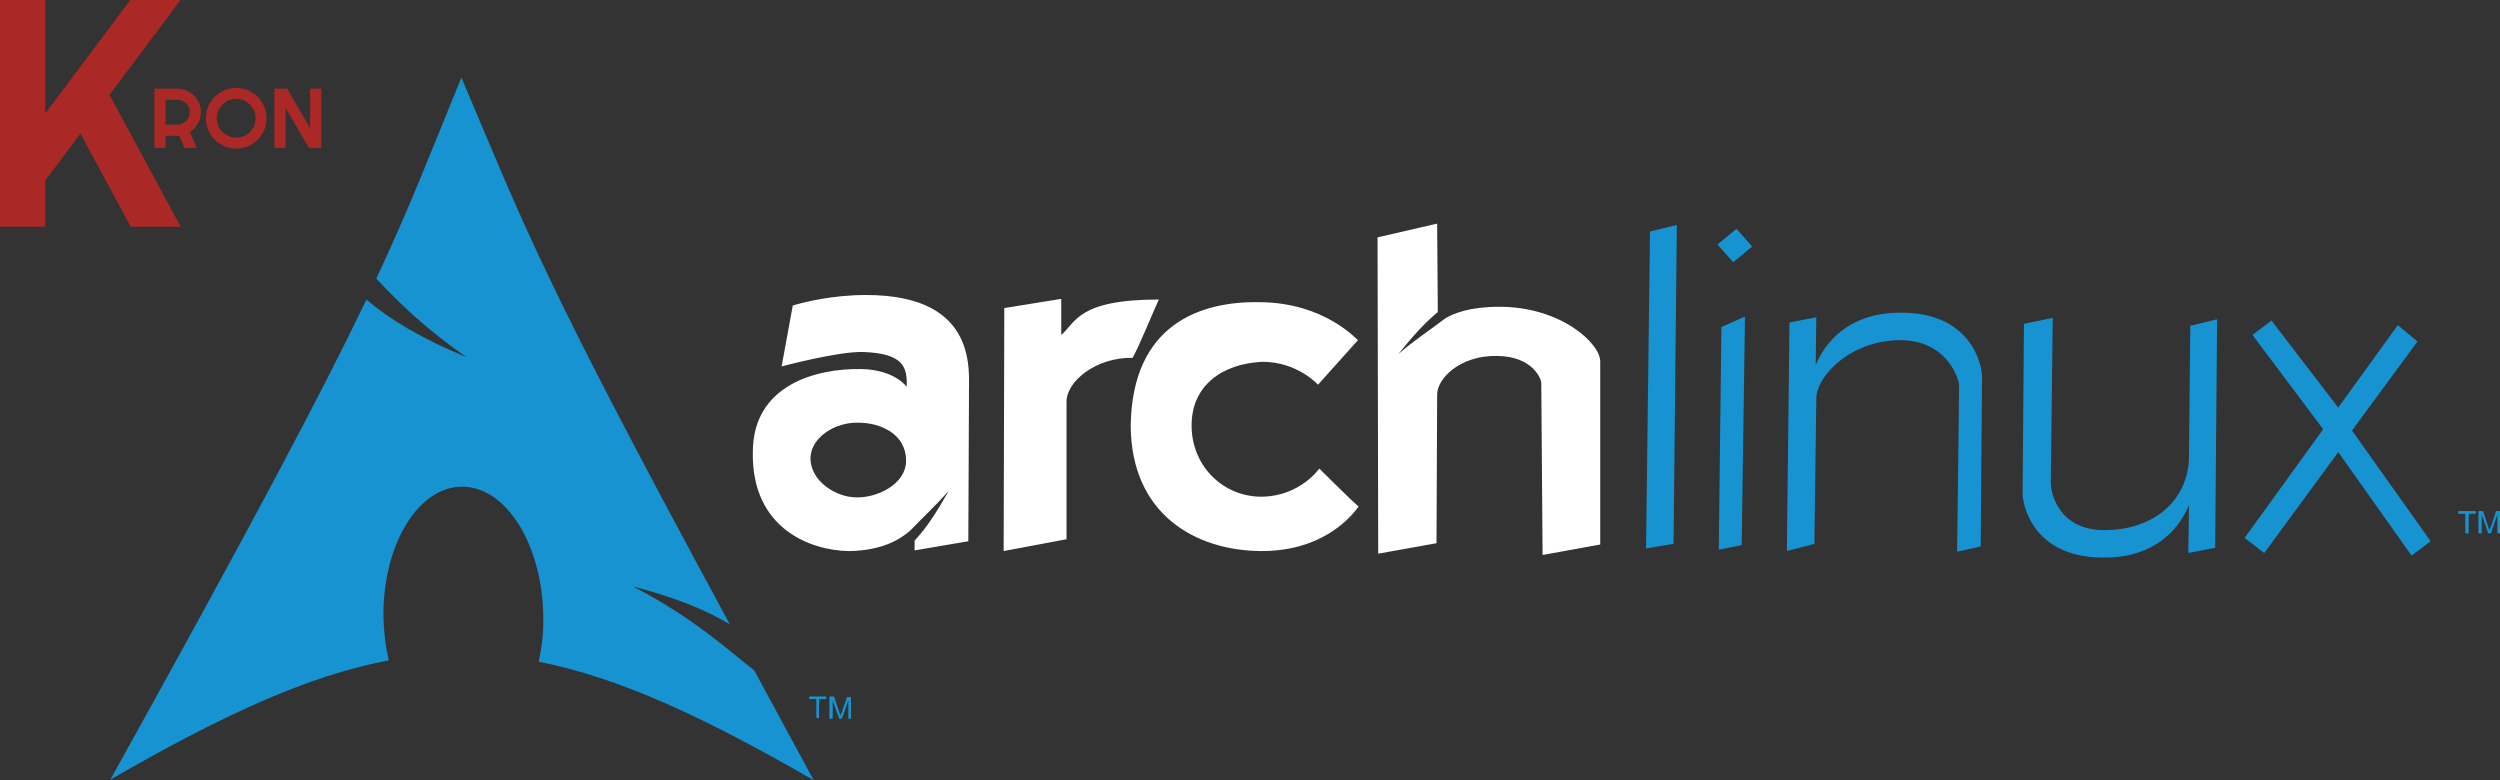 <?xml version="1.0" encoding="UTF-8" standalone="no"?>
<!-- Generator: Adobe Illustrator 24.3.0, SVG Export Plug-In . SVG Version: 6.00 Build 0)  -->

<svg
   version="1.1"
   id="Layer_1"
   x="0px"
   y="0px"
   viewBox="0 0 535.636 167.175"
   xml:space="preserve"
   sodipodi:docname="linux-w.svg"
   width="535.636"
   height="167.175"
   inkscape:version="1.4 (86a8ad7, 2024-10-11)"
   xmlns:inkscape="http://www.inkscape.org/namespaces/inkscape"
   xmlns:sodipodi="http://sodipodi.sourceforge.net/DTD/sodipodi-0.dtd"
   xmlns="http://www.w3.org/2000/svg"
   xmlns:svg="http://www.w3.org/2000/svg"><rect x="0" y="0" width="535.636" height="167.175" fill="#333333" stroke="none"/><defs
   id="defs1">
	
	
</defs><sodipodi:namedview
   id="namedview1"
   pagecolor="#ffffff"
   bordercolor="#000000"
   borderopacity="0.25"
   inkscape:showpageshadow="2"
   inkscape:pageopacity="0.0"
   inkscape:pagecheckerboard="true"
   inkscape:deskcolor="#d1d1d1"
   inkscape:zoom="2.8284271"
   inkscape:cx="210.71782"
   inkscape:cy="-4.7729708"
   inkscape:window-width="3840"
   inkscape:window-height="2066"
   inkscape:window-x="-11"
   inkscape:window-y="-11"
   inkscape:window-maximized="1"
   inkscape:current-layer="Layer_1" />
<style
   type="text/css"
   id="style1">
	.st0{fill:#4D4D4D;}
	.st1{fill:#1793D1;}
</style>
<path
   id="XMLID_8_"
   class="st0"
   d="m 185.566,63.205 c -7.3,0 -13.33,1.54 -15.71,2.25 l -2.39,13.05 c 0,0 12.07,-3.23 17.4,-3.09 8.84,0.28 9.54,3.37 9.4,7.44 0.14,0.28 -2.25,-3.65 -9.82,-3.79 -9.54,-0.14 -23.15,3.37 -23.15,17.82 -0.28,16.28 12.21,21.05 20.63,21.19 7.58,-0.14 11.22,-2.81 13.05,-4.35 2.53,-2.67 5.47,-5.33 8.28,-8.56 -2.67,4.77 -4.91,8.14 -7.3,10.66 v 2.1 l 11.51,-1.96 0.14,-31.43 c -0.15,-4.36 2.52,-21.33 -22.04,-21.33 z m -1.68,27.36 c 4.77,0 10.24,2.39 10.24,8.14 0,5.19 -6.45,8 -10.66,7.86 -4.21,0 -9.82,-3.37 -9.82,-8.42 0.13,-4.5 5.33,-7.72 10.24,-7.58 z m 31.29,-24.56 -0.14,52.06 13.47,-2.53 v -29.47 c 0,-4.35 6.31,-9.54 14.17,-9.4 1.68,-3.09 4.77,-10.8 5.61,-12.49 -17.54,0 -17.82,5.05 -20.91,7.58 0,-4.77 0,-7.72 0,-7.72 z m 75.77,6.88 c -0.14,0 -7.02,-8 -20.91,-8.14 -12.91,-0.28 -27.5,4.77 -27.78,26.52 0.14,19.08 14.03,26.66 27.78,26.8 14.87,0.14 20.77,-9.26 21.05,-9.54 -1.82,-1.54 -8.42,-8.14 -8.42,-8.14 0,0 -4.07,5.89 -12.21,6.03 -8,0.14 -15.01,-6.17 -15.15,-15.01 -0.14,-8.7 6.45,-13.47 15.15,-13.89 7.58,0 11.93,4.91 11.93,4.91 z m 16.97,-24.98 -12.77,2.95 0.14,67.77 12.49,-2.24 0.14,-31.85 c 0,-3.37 4.77,-8.42 12.91,-8.28 7.72,0.14 9.4,5.05 9.4,5.75 l 0.28,36.9 12.35,-2.24 v -39.15 c 0.14,-3.79 -8.28,-11.79 -21.61,-11.79 -6.31,0 -9.82,1.4 -11.65,2.53 -3.09,2.39 -6.59,4.63 -9.96,7.58 3.23,-4.07 5.89,-6.88 8.42,-8.98 z"
   inkscape:label="arch"
   style="fill:#ffffff" /><path
   id="XMLID_20_"
   class="st1"
   d="m 353.516,49.595 5.75,-1.4 -0.7,68.33 -5.89,0.98 z m 15.3,20.48 5.05,-2.25 -0.7,48.97 -4.91,0.98 z m -0.84,-17.68 4.07,-3.37 3.37,3.79 -4.07,3.37 z m 15.43,16.7 5.75,-1.12 -0.14,10.24 c 0,0.42 3.37,-11.51 18.66,-11.22 14.87,0.14 17.12,11.51 16.98,14.03 l -0.28,36.06 -5.05,1.12 0.42,-35.5 c 0.14,-0.98 -2.25,-9.82 -12.63,-9.82 -10.52,0 -17.82,7.58 -17.96,12.35 l -0.42,31.29 -5.89,1.54 z m 91.2,48.27 -5.75,1.12 0.14,-10.24 c 0,-0.42 -3.37,11.51 -18.66,11.22 -14.87,-0.14 -17.12,-11.51 -16.98,-14.03 l 0.28,-36.06 6.17,-1.26 -0.42,35.5 c 0,0.98 0.98,9.96 11.51,9.96 10.53,0 17.96,-6.31 18.1,-15.71 l 0.28,-28.06 5.75,-1.4 z m 12.07,-48.69 -4.07,3.09 15.15,20.2 -16.84,23.29 4.21,3.23 15.86,-21.61 15.71,22.17 4.07,-3.09 -16.84,-23.71 14.03,-19.08 -4.21,-3.51 -12.77,17.68 z m -387.82,-52.06 c -6.74,16.42 -10.8,27.22 -18.24,43.08 4.63,4.91 10.24,10.52 19.36,16.84 -9.82,-4.07 -16.56,-8.14 -21.47,-12.35 -9.54,19.92 -24.55,48.27 -54.86,102.85 23.85,-13.75 42.37,-22.31 59.63,-25.54 -0.7,-3.23 -1.12,-6.59 -1.12,-10.24 v -0.7 c 0.42,-15.29 8.28,-27.08 17.82,-26.24 9.4,0.84 16.7,13.89 16.42,29.18 0,2.95 -0.42,5.61 -0.98,8.28 17.12,3.37 35.36,11.79 58.93,25.4 -4.63,-8.56 -8.84,-16.28 -12.77,-23.57 -6.17,-4.77 -12.77,-11.08 -25.96,-17.96 9.12,2.39 15.71,5.05 20.77,8.14 -40.55,-74.79 -43.78,-84.76 -57.53,-117.17 z m 429.35,97.66 v -4.21 h -1.54 v -0.56 h 3.79 v 0.56 h -1.54 v 4.21 z m 2.81,0 v -4.77 h 0.98 l 1.12,3.37 c 0.14,0.28 0.14,0.56 0.28,0.7 0,-0.14 0.14,-0.42 0.28,-0.7 l 1.12,-3.37 h 0.84 v 4.77 h -0.56 v -4.07 l -1.4,4.07 h -0.56 l -1.4,-4.07 v 4.07 z m -356.11,39.57 v -4.07 h -1.54 v -0.56 h 3.65 v 0.56 h -1.54 v 4.07 z m 2.8,0 v -4.63 h 0.98 l 1.12,3.37 c 0.14,0.28 0.14,0.56 0.28,0.7 0,-0.14 0.14,-0.42 0.28,-0.7 l 1.12,-3.23 h 0.84 v 4.63 h -0.56 v -3.93 l -1.4,3.93 h -0.56 l -1.4,-3.93 v 3.93 h -0.7 z"
   style="display:inline"
   inkscape:label="A_linux" />
<path
   id="path10"
   style="fill:#aa2826;fill-opacity:1;stroke-width:0.751;stroke-linecap:round;stroke-miterlimit:4.5;paint-order:fill markers stroke"
   d="m 0,0 v 37.271 11.309 h 2.281 7.422 v -9.906 L 17.238,28.617 28.01,48.58 H 38.719 L 23.465,20.307 38.68,0 H 27.928 L 18.963,11.965 12.736,20.273 9.703,24.322 V 14.65 0 H 1.799 Z"
   inkscape:label="K" /><path
   id="path22"
   style="display:inline;fill:#aa2826;fill-opacity:1;stroke-width:0.77;stroke-linecap:round;stroke-miterlimit:4.5;paint-order:fill markers stroke"
   d="m 33.07,18.992 v 12.699 h 2.398 v -2.596 h 2.939 l 1.125,2.596 h 2.602 l -1.463,-3.383 v 0 c 1.474,-0.919 2.373,-2.531 2.379,-4.268 -0.001,-2.621 -2.008,-4.806 -4.619,-5.029 C 38.288,18.999 38.144,18.993 38,18.992 v 0 z m 2.398,2.398 H 38 c 1.464,-2.16e-4 2.651,1.187 2.65,2.65 C 40.651,25.505 39.464,26.692 38,26.691 h -2.531 z"
   sodipodi:nodetypes="cccccccccccccccccccc"
   inkscape:label="R" /><path
   id="rect5"
   style="fill:#aa2826;fill-opacity:1;stroke-width:0.782;stroke-linecap:round;stroke-miterlimit:4.5;paint-order:fill markers stroke"
   d="m 58.797,18.992 v 12.7 h 2.4 v -8.573 l 4.986,8.573 h 2.724 l -0.062,-0.107 V 18.992 h -2.398 v 8.468 l -4.925,-8.468 h -0.324 z"
   inkscape:label="N" /><path
   d="m 50.605,18.842 a 6.5,6.5 0 0 0 -6.5,6.5 6.5,6.5 0 0 0 6.5,6.5 6.5,6.5 0 0 0 6.5,-6.5 6.5,6.5 0 0 0 -6.5,-6.5 z m 0,2.352 a 4.15,4.15 0 0 1 4.15,4.148 4.15,4.15 0 0 1 -4.15,4.15 4.15,4.15 0 0 1 -4.15,-4.15 4.15,4.15 0 0 1 4.15,-4.148 z"
   style="display:inline;fill:#aa2826;fill-opacity:1;stroke-width:0.765;stroke-linecap:round;stroke-miterlimit:4.5;paint-order:fill markers stroke"
   id="path15"
   inkscape:label="O" /></svg>
